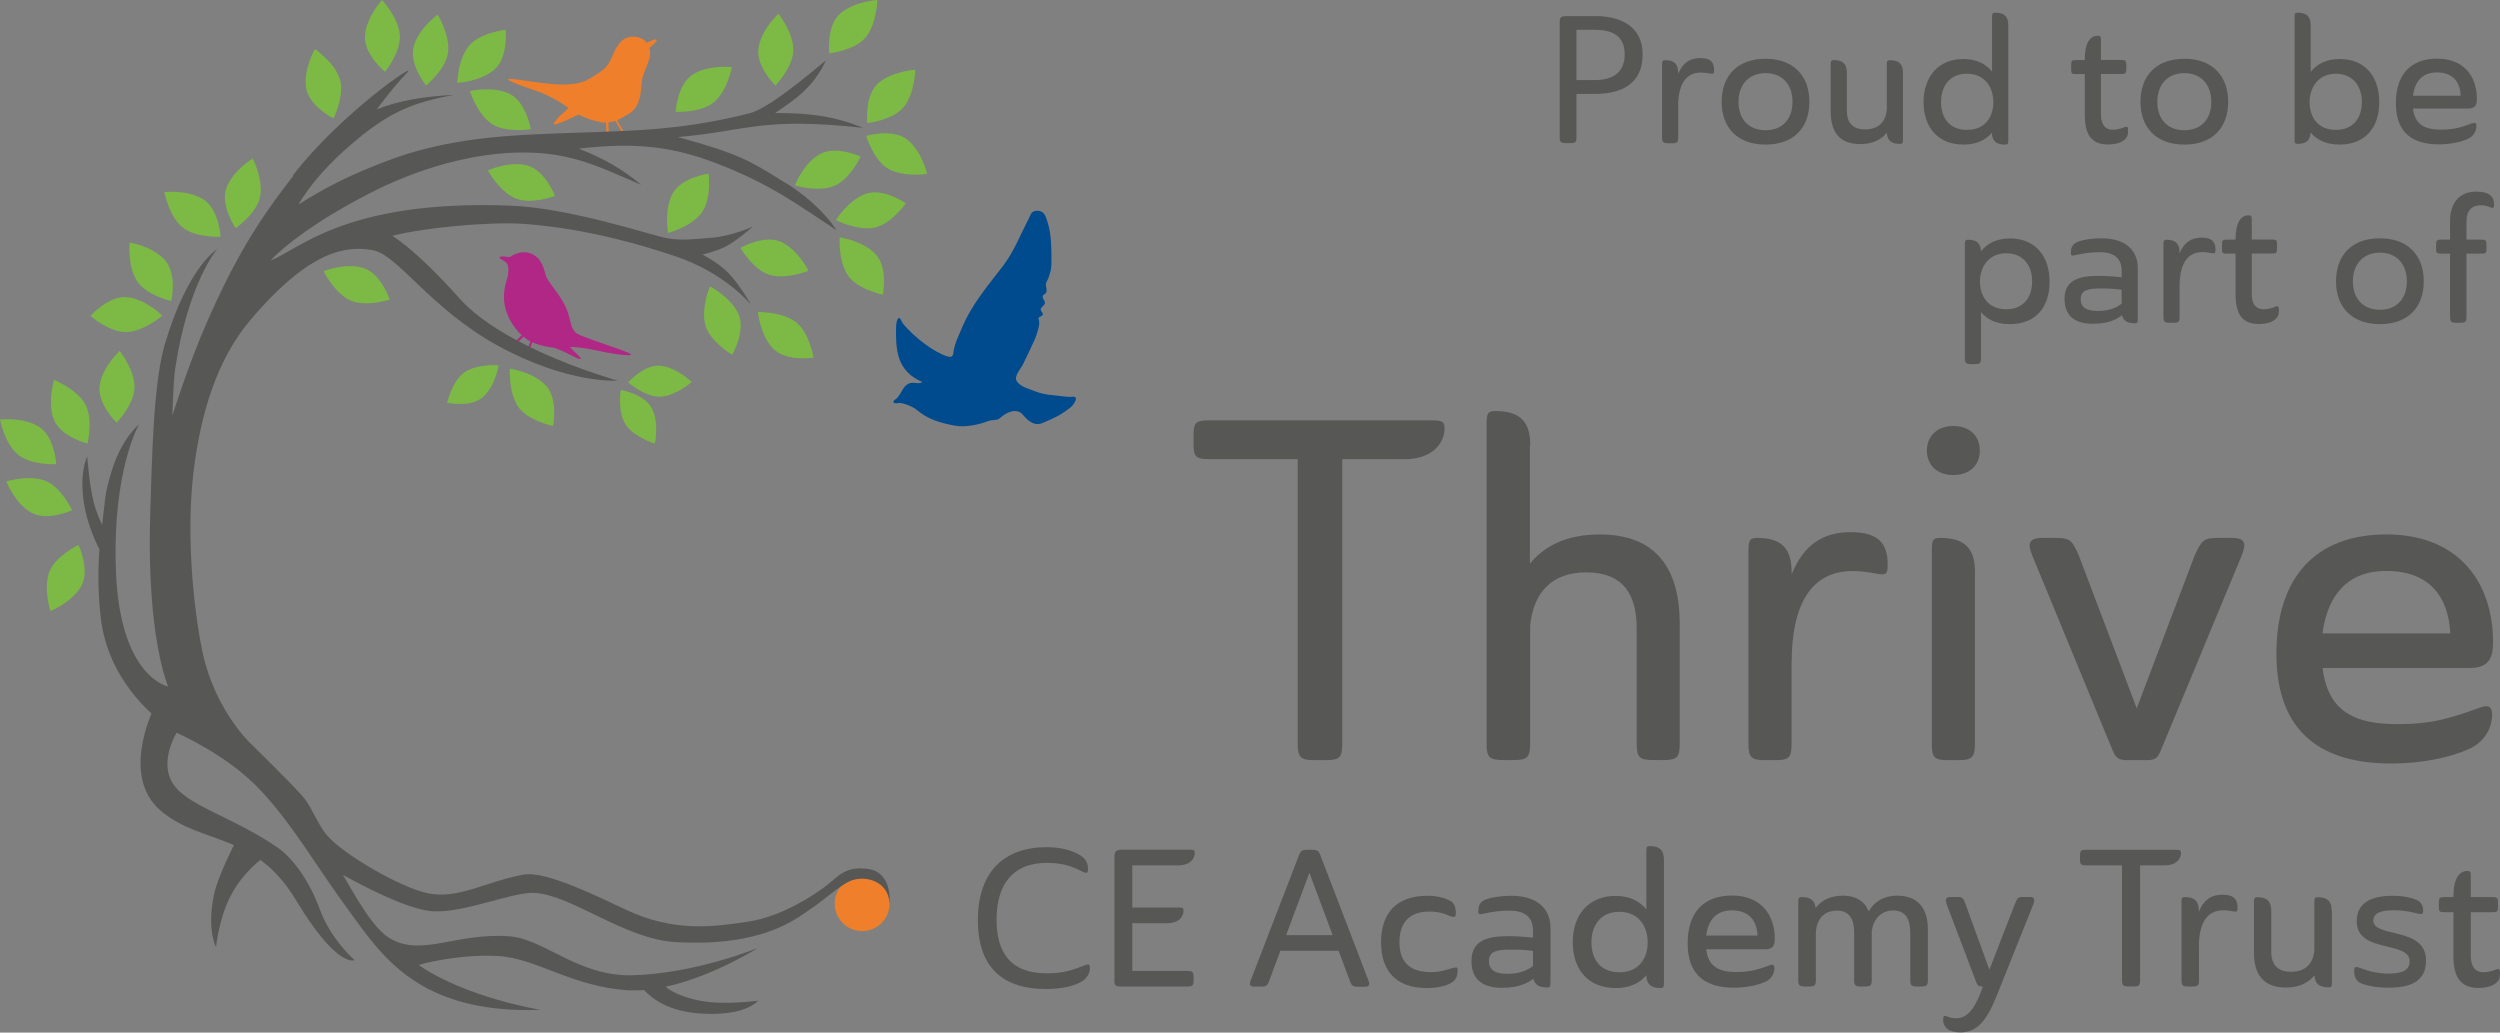 <?xml version="1.0" encoding="UTF-8"?><svg id="Layer_2" xmlns="http://www.w3.org/2000/svg" viewBox="0 0 208.87 86.27"><rect x="0" y="0" width="208.87" height="86.27" fill="#808080" stroke="none"/><defs><style>.cls-1{fill:#575756;}.cls-1,.cls-2,.cls-3,.cls-4,.cls-5,.cls-6{stroke-width:0px;}.cls-2{fill:#b02785;}.cls-3{fill:#7cb945;}.cls-4{fill:#fff;}.cls-5{fill:#ef7f2a;}.cls-6{fill:#004a8e;}</style></defs><g id="Layer_1-2"><path class="cls-1" d="m117.31,38.36h-5.17v23.75c0,1.16-.2,1.4-1.36,1.4h-.96c-1.16,0-1.4-.24-1.4-1.4v-23.75h-7.42c-1.08,0-1.28-.2-1.28-1.24v-.8c0-1,.2-1.2,1.28-1.2h18.57c.84,0,1.12.04,1.12.68,0,1.24-1.04,2.57-3.37,2.57Z"/><path class="cls-1" d="m127.82,37.23v9.87c1.12-1.4,2.97-2.45,5.82-2.45,4.73,0,6.7,2.85,6.7,7.5v9.95c0,1.2-.24,1.4-1.4,1.4h-.8c-1.16,0-1.4-.2-1.4-1.4v-9.63c0-2.69-1.04-4.65-4.21-4.65-2.93,0-4.41,1.72-4.69,4.45v9.83c0,1.2-.24,1.4-1.4,1.4h-.8c-1.2,0-1.44-.2-1.44-1.4v-26.52c0-.96.04-1.24.72-1.24,2.09,0,2.93.88,2.93,2.89Z"/><path class="cls-1" d="m149.68,55.37v6.74c0,1.2-.2,1.4-1.4,1.4h-.76c-1.2,0-1.44-.2-1.44-1.4v-15.93c0-.96.04-1.24.72-1.24,2.05,0,2.89.88,2.89,2.89v.16c1.04-2.61,2.77-3.53,4.93-3.53,2.41,0,3.09,1.04,3.09,2.69,0,.76-.08.92-.8.8-.92-.16-1.4-.24-2.13-.24-3.53,0-5.09,2.89-5.09,7.66Z"/><path class="cls-1" d="m163.2,35.59c1.32,0,2.21.8,2.21,2.05s-.88,2.05-2.21,2.05-2.21-.8-2.21-2.05.92-2.05,2.21-2.05Zm1.8,12.24v14.28c0,1.2-.24,1.4-1.44,1.4h-.76c-1.2,0-1.4-.2-1.4-1.4v-15.93c0-.96,0-1.24.68-1.24,2.09,0,2.93.88,2.93,2.89Z"/><path class="cls-1" d="m183.37,46.38c.6-1.28.76-1.44,2.01-1.44h1.08c1.2,0,1.24.52.76,1.64l-6.66,16.05c-.28.68-.44.88-1.24.88h-1.6c-.76,0-.96-.2-1.24-.88l-6.62-16.05c-.48-1.12-.44-1.64.8-1.64h1.04c1.24,0,1.4.16,1.97,1.44l4.85,12.8,4.85-12.8Z"/><path class="cls-1" d="m194.05,55.81c.44,3.81,2.93,4.69,6.26,4.69,3.09,0,4.69-.6,6.94-1.4.68-.24.96-.04.96.6,0,1.12-.64,2.33-1.97,2.89-1.48.68-3.85,1.2-6.46,1.2-5.54,0-9.59-2.33-9.59-9.19,0-6.38,3.29-9.95,9.19-9.95s8.91,3.85,8.91,9.03c0,1.12-.24,2.13-1.93,2.13h-12.32Zm0-2.89h10.67c-.16-3.05-1.72-5.22-5.38-5.22-3.21,0-4.89,2.05-5.3,5.22Z"/><path class="cls-1" d="m87.43,70.78c1.11,0,2.05.24,2.65.58.69.36.82.79.82,1.28,0,.27-.06.36-.4.21-.66-.31-1.42-.76-3.03-.76-2.92,0-4.21,1.89-4.21,4.73s1.23,4.5,4.18,4.5c1.53,0,2.26-.31,3.23-.69.32-.13.39-.02.39.27,0,.18-.06.69-.63,1.07-.6.39-1.66.66-3.05.66-3.47,0-5.68-1.68-5.68-5.75s2.21-6.1,5.75-6.1Z"/><path class="cls-1" d="m93.11,81.86v-10.19c0-.58.1-.68.68-.68h5.58c.34,0,.45.02.45.26,0,.53-.42,1.05-1.41,1.05h-3.81v3.52h3.84c.34,0,.44.02.44.26,0,.53-.4,1.05-1.39,1.05h-2.89v3.99h4.6c.42,0,.52.08.52.48v.32c0,.42-.1.5-.52.5h-5.52c-.48,0-.58-.08-.58-.56Z"/><path class="cls-1" d="m111.83,79.44h-4.86l-.94,2.52c-.15.4-.26.47-.68.47h-.55c-.35,0-.45-.16-.32-.48l4.05-10.51c.15-.36.26-.44.68-.44h.44c.44,0,.53.11.66.44l4.04,10.53c.11.31.02.47-.29.47h-.61c-.42,0-.52-.08-.66-.47l-.95-2.52Zm-4.38-1.31h3.89l-1.94-5.21-1.95,5.21Z"/><path class="cls-1" d="m115.38,78.76c0-2.37,1.19-3.92,3.89-3.92.82,0,1.42.18,1.86.4.27.16.5.37.5,1.05,0,.32-.08.39-.5.24-.36-.16-.87-.37-1.71-.37-1.84,0-2.5,1.11-2.5,2.57,0,1.37.61,2.49,2.62,2.49.81,0,1.36-.21,1.74-.32.45-.11.5-.11.5.15,0,.37-.05.82-.61,1.11-.48.26-1.24.39-1.95.39-2.71,0-3.83-1.57-3.83-3.78Z"/><path class="cls-1" d="m125.92,78.21c.69,0,1.45.05,2.16.13v-.58c0-1.05-.58-1.68-1.99-1.68-.77,0-1.42.1-2.05.24-.48.11-.53.08-.53-.19,0-.61.26-.86.68-1,.52-.18,1.31-.29,2.07-.29,2.05,0,3.28.98,3.28,2.7v4.46c0,.39,0,.5-.28.5-.68,0-1.03-.23-1.15-.73-.44.34-1.2.76-2.6.76-1.73,0-2.57-.77-2.57-2.24s.94-2.07,2.97-2.07Zm2.16,1.24c-.61-.1-1.31-.11-1.84-.11-1.16,0-1.84.13-1.84.95,0,.77.55,1.07,1.52,1.07,1.13,0,1.71-.32,2.16-.66v-1.24Z"/><path class="cls-1" d="m139.02,71.85v10.2c0,.37,0,.5-.29.5-.79,0-1.16-.32-1.18-1.07-.55.65-1.37,1.07-2.57,1.07-2.26,0-3.58-1.53-3.58-3.83s1.34-3.87,3.57-3.87c1.2,0,2.03.45,2.58,1.13v-4.79c0-.39.02-.5.29-.5.84,0,1.18.36,1.18,1.16Zm-3.73,4.33c-1.57,0-2.33,1.15-2.33,2.55s.74,2.5,2.34,2.5c1.68,0,2.36-1.23,2.36-2.5s-.71-2.55-2.37-2.55Z"/><path class="cls-1" d="m142.55,79.32c.18,1.53,1.18,1.89,2.52,1.89,1.24,0,1.89-.24,2.79-.57.27-.1.39-.02.39.24,0,.45-.26.94-.79,1.16-.6.27-1.55.48-2.6.48-2.23,0-3.86-.94-3.86-3.7,0-2.57,1.32-4,3.7-4s3.58,1.55,3.58,3.63c0,.45-.1.86-.77.86h-4.96Zm0-1.16h4.29c-.06-1.23-.69-2.1-2.16-2.1-1.29,0-1.97.82-2.13,2.1Z"/><path class="cls-1" d="m151.7,75.85c.45-.6,1.2-1.02,2.28-1.02s1.81.47,2.15,1.31c.42-.74,1.19-1.31,2.37-1.31,1.76,0,2.57,1.07,2.57,2.83v4.2c0,.48-.1.56-.56.56h-.34c-.47,0-.57-.08-.57-.56v-3.89c0-1.21-.39-1.9-1.44-1.9s-1.66.79-1.78,1.74v4.05c0,.48-.1.56-.58.56h-.31c-.48,0-.58-.08-.58-.56v-3.99c0-1-.36-1.79-1.42-1.79-1.16,0-1.68.76-1.78,1.74v4.04c0,.48-.1.56-.57.56h-.32c-.48,0-.58-.08-.58-.56v-6.41c0-.39.02-.5.29-.5.74,0,1.08.27,1.16.9Z"/><path class="cls-1" d="m165.66,82.42h-.05c-.31,0-.39-.08-.5-.36l-2.45-6.46c-.18-.5-.08-.66.32-.66h.47c.5,0,.56.05.76.58l2,5.5,2.1-5.42c.23-.61.32-.66.73-.66h.55c.29,0,.5.11.27.66l-2.99,7.47c-.89,2.24-1.68,3.18-3.08,3.18-1,0-1.45-.42-1.45-1.1,0-.26.11-.32.31-.24.18.08.39.16.74.16.55,0,1.34-.13,2.12-2.23l.16-.44Z"/><path class="cls-1" d="m180.88,72.3h-2.08v9.56c0,.47-.08.56-.55.56h-.39c-.47,0-.57-.1-.57-.56v-9.56h-2.99c-.44,0-.52-.08-.52-.5v-.32c0-.4.08-.48.52-.48h7.47c.34,0,.45.02.45.27,0,.5-.42,1.03-1.36,1.03Z"/><path class="cls-1" d="m183.72,79.15v2.71c0,.48-.08.56-.57.56h-.31c-.48,0-.58-.08-.58-.56v-6.41c0-.39.02-.5.29-.5.82,0,1.16.36,1.16,1.16v.06c.42-1.05,1.11-1.42,1.99-1.42.97,0,1.24.42,1.24,1.08,0,.31-.03.37-.32.32-.37-.06-.57-.1-.86-.1-1.42,0-2.05,1.16-2.05,3.08Z"/><path class="cls-1" d="m194.83,76.11v5.88c0,.39,0,.5-.28.5-.79,0-1.15-.31-1.18-1-.47.58-1.24,1.02-2.36,1.02-1.92,0-2.7-1.1-2.7-2.95v-4.1c0-.39.02-.5.29-.5.82,0,1.16.36,1.16,1.16v3.41c0,.94.44,1.66,1.63,1.66,1.29,0,1.89-.74,1.97-1.81v-3.92c0-.39,0-.5.29-.5.82,0,1.16.36,1.16,1.16Z"/><path class="cls-1" d="m198.28,76.89c0,1.52,4.41.47,4.41,3.37,0,1.91-1.6,2.26-3.15,2.26-1.03,0-1.65-.15-2.16-.32-.53-.18-.69-.56-.69-1.08,0-.37.06-.4.55-.23.52.21,1.37.45,2.29.45,1.02,0,1.79-.19,1.79-1.03,0-1.74-4.42-.63-4.42-3.34,0-1.78,1.61-2.13,3.04-2.13.65,0,1.18.08,1.74.26.47.15.77.42.77.97,0,.32-.06.34-.53.24-.55-.13-1.07-.26-1.95-.26-1.03,0-1.68.24-1.68.84Z"/><path class="cls-1" d="m206.43,73.29v1.66h1.82c.39,0,.45.06.45.47v.34c0,.4-.06.45-.45.45h-1.82v3.65c0,1.15.61,1.37,1.03,1.37s.76-.1,1.1-.24c.23-.08.31-.03.31.32,0,.23-.03.4-.11.57-.26.4-.79.66-1.71.66-1.48,0-2.07-.94-2.07-2.63v-3.7h-.77c-.39,0-.45-.05-.45-.45v-.34c0-.4.06-.47.45-.47h.77v-.08c0-1.49.5-2.1,1.16-2.1.29,0,.29.11.29.52Z"/><path class="cls-4" d="m76.49,32.59s-.14.16-.27.17c-.12,0-.2-.07-.2-.07,0,0,.08-.16.21-.2.13-.04.26.1.26.1Z"/><path class="cls-4" d="m76.41,32.68s-.14.16-.27.17c-.12,0-.2-.07-.2-.07,0,0,.08-.16.21-.2.13-.04.26.1.26.1Z"/><polygon class="cls-2" points="44.37 28.4 43.97 29.42 44.13 29.48 44.52 28.48 44.37 28.4"/><polygon class="cls-2" points="42.99 28.85 43.76 28.11 43.63 27.97 42.85 28.72 42.99 28.85"/><path class="cls-2" d="m42.57,21.49s-.79-.16-.83.02.58.24.69.66c.07.26.08.69-.08,1.17s-.41,1.49-.09,2.55c.31,1.06,1.15,2.19,2.07,2.64s1.99.53,1.99.53c0,0,.57.21,1.08.46.44.22,1,.54,1.12.46s-1.02-.97-.86-.99,1.21.07,2.13.28c.86.2,2.87.55,2.92.35s-4.11-1.42-4.56-1.79c-.62-.52-.38-1.24-1.01-2.43-.58-1.09-1.39-1.84-1.55-2.42s-.34-1.45-1.25-1.8c-.91-.35-1.75.3-1.75.3Z"/><path class="cls-6" d="m86.38,28.52c-.29.63-.63,1.35-.89,1.87-.24.5-.83,1.06-.52,1.49.32.45,1.05.63,1.64.86.27.1.78.22,1.09.25.55.06.81.09,1.35.15.47.06.78-.08.83.11.06.19-.23.63-.45.8-.86.66-1.39.9-2.33,1.29-.6.25-1.08-.02-1.67-.72-.46-.54-1.33-.22-1.91.33-.2.19-.64.1-.99.24-.8.31-1.92.52-2.71.38-1.24-.23-2.29-.52-3.22-1.32-.39-.33-1.29-.63-1.5-.58-.36.09-.69-.04-.26-.33.53-.36.57-1.42,1.53-1.36.57.1.68-.07.68-.07-2.18-.93-2.23-2.76-2.18-4.71,0-.15.08-.6.23-.63s.17.28.43.58c.92,1.06,2.47,2.26,3.59,2.62.48.16.51-.16.53-.27.08-.77.43-1.41.72-2.11.82-1.97,2.19-3.55,3.45-5.2.92-1.22,1.44-2.61,2.13-3.92.12-.22.17-.6.57-.65.4-.06.7.11.85.5.23.58.37,1.22.42,1.85.07.85.07,2.09.03,2.42-.03.25-.13.53-.19.74-.07.25-.28.46-.25.71.01.12.05.24.06.35s-.01.25-.1.33c-.06.06-.16.1-.21.17-.06.1,0,.22.05.32s.13.2.12.31c-.03.23-.4.35-.35.58.03.14.21.24.17.38-.04.16-.32.15-.35.31,0,.05,0,.1.02.14.11.33-.06.79-.15,1.1s-.25.67-.25.67Z"/><path class="cls-5" d="m45.36,7.82c.59.21,1.53.76,2.14,1.2,0,0-1.36,1.18-1.22,1.35s2.04-.8,2.04-.8c.63.32,1.47.59,1.98.66.1.01.2.02.33.02l.04,1.08-.32.54s0,.11.04.13c.01,0,.03.01.04.01.04,0,.07-.02.09-.05l.16-.29.04.37s.04.08.09.09c0,0,.01,0,.02,0,.05,0,.09-.05.09-.11l-.05-.47.39.25s.1.02.13-.03.02-.1-.03-.13l-.49-.34-.04-1.07c.16-.02.36-.06.6-.13l.53.96-.14.67c0,.05.03.1.08.11,0,0,0,0,0,0,.05,0,.09-.03.1-.08l.07-.42.18.35s.05.05.08.05c.02,0,.04,0,.05-.01.05-.02.07-.08.04-.13l-.22-.41.46.09c.05,0,.1-.02.11-.08,0-.05-.02-.1-.08-.11l-.61-.12-.52-.94c.3-.12.63-.3,1.01-.54.97-.61.98-1.87,1.04-2.6.06-.72.59-1.56.69-2.24.03-.21.01-.43-.05-.64,0,0,.74-.6.61-.7s-.83.27-.83.27c-.2-.27-.52-.47-.96-.51-.94-.09-1.45.51-1.9,1.59-.45,1.08-.78,1.2-1.91,1.91-1.13.71-2.97.48-4.08.35-1.1-.13-2.65-.43-2.72-.28s2.2.9,2.89,1.15Z"/><circle class="cls-5" cx="72.03" cy="75.5" r="2.29"/><path class="cls-3" d="m61.17,29.64s1.17-1.99.52-3.42c-.65-1.43-2.38-2.29-2.38-2.29,0,0-.75,1.79-.39,3.2.37,1.41,2.25,2.51,2.25,2.51Z"/><path class="cls-3" d="m46.21,35.59s.46-2.27-.62-3.4c-1.08-1.13-2.99-1.39-2.99-1.39,0,0-.13,1.94.67,3.15.8,1.21,2.94,1.64,2.94,1.64Z"/><path class="cls-3" d="m73.76,24.62s.46-2.27-.62-3.4c-1.08-1.13-2.99-1.39-2.99-1.39,0,0-.13,1.94.67,3.15.8,1.21,2.94,1.64,2.94,1.64Z"/><path class="cls-3" d="m75.68,16.98s-1.9-1.32-3.37-.78c-1.47.54-2.47,2.19-2.47,2.19,0,0,1.73.89,3.16.64,1.43-.25,2.68-2.04,2.68-2.04Z"/><path class="cls-3" d="m44.35,10.78s-.39-2.28-1.8-2.95-3.29-.22-3.29-.22c0,0,.58,1.86,1.76,2.7,1.18.84,3.34.48,3.34.48Z"/><path class="cls-3" d="m18.43,19.79s-.12-2.31-1.45-3.14-3.25-.6-3.25-.6c0,0,.36,1.91,1.44,2.88s3.26.85,3.26.85Z"/><path class="cls-3" d="m14.31,25.15s.52-2.25-.53-3.42c-1.05-1.17-2.95-1.47-2.95-1.47,0,0-.18,1.93.58,3.17s2.9,1.72,2.9,1.72Z"/><path class="cls-3" d="m71.9,13.08s-2.1-.97-3.45-.18c-1.35.79-2.04,2.59-2.04,2.59,0,0,1.86.57,3.22.07,1.36-.5,2.28-2.48,2.28-2.48Z"/><path class="cls-3" d="m59.22,14.51s-2.29.29-3.03,1.67c-.73,1.39-.37,3.28-.37,3.28,0,0,1.88-.49,2.77-1.64.89-1.15.62-3.31.62-3.31Z"/><path class="cls-3" d="m46.37,16.37s-.82-2.16-2.34-2.55-3.27.42-3.27.42c0,0,.92,1.71,2.25,2.31,1.32.6,3.37-.18,3.37-.18Z"/><path class="cls-3" d="m32.56,25.02s-.73-2.19-2.23-2.64c-1.5-.45-3.29.28-3.29.28,0,0,.85,1.75,2.15,2.4s3.37-.03,3.37-.03Z"/><path class="cls-3" d="m4.7,38.79s-.12-2.31-1.45-3.14c-1.33-.83-3.25-.6-3.25-.6,0,0,.36,1.91,1.44,2.88s3.26.85,3.26.85Z"/><path class="cls-3" d="m56.45,9.35s.12-2.31,1.45-3.14,3.25-.6,3.25-.6c0,0-.36,1.91-1.44,2.88-1.08.97-3.26.85-3.26.85Z"/><path class="cls-3" d="m7.56,26.39s1.53-1.73,3.08-1.56c1.56.17,2.92,1.54,2.92,1.54,0,0-1.47,1.28-2.92,1.37s-3.09-1.35-3.09-1.35Z"/><path class="cls-3" d="m35.6,7.15s-1.46-1.79-1.03-3.3c.43-1.51,2-2.63,2-2.63,0,0,1.02,1.66.87,3.1-.15,1.45-1.84,2.82-1.84,2.82Z"/><path class="cls-3" d="m32.17,6s-1.79-1.46-1.68-3.02c.11-1.56,1.43-2.98,1.43-2.98,0,0,1.33,1.42,1.48,2.86s-1.23,3.14-1.23,3.14Z"/><path class="cls-3" d="m27.87,9.9s-2.07-1.03-2.3-2.58.74-3.22.74-3.22c0,0,1.61,1.09,2.07,2.46.46,1.38-.51,3.33-.51,3.33Z"/><path class="cls-3" d="m64.79,7.15s-1.66-1.6-1.42-3.15,1.67-2.85,1.67-2.85c0,0,1.21,1.52,1.24,2.97.03,1.45-1.49,3.02-1.49,3.02Z"/><path class="cls-3" d="m69.28,4.47s-.26-2.3.91-3.33C71.37.1,73.3,0,73.3,0c0,0-.04,1.94-.94,3.08s-3.07,1.38-3.07,1.38Z"/><path class="cls-3" d="m72.46,10.29s-.26-2.3.91-3.33,3.1-1.13,3.1-1.13c0,0-.04,1.94-.94,3.08-.9,1.14-3.07,1.38-3.07,1.38Z"/><path class="cls-3" d="m37.36,33.65s2,.44,3.02-.5c1.02-.94,1.28-2.63,1.28-2.63,0,0-1.71-.15-2.8.55s-1.5,2.58-1.5,2.58Z"/><path class="cls-3" d="m52.48,31.95s1.35-1.54,2.72-1.39,2.59,1.36,2.59,1.36c0,0-1.29,1.13-2.57,1.22s-2.74-1.19-2.74-1.19Z"/><path class="cls-3" d="m42.24,2.48s.25,2.3-.93,3.33c-1.18,1.03-3.11,1.11-3.11,1.11,0,0,.05-1.94.96-3.07s3.08-1.36,3.08-1.36Z"/><path class="cls-3" d="m51.85,32.58s2.02.32,2.63,1.57.23,2.91.23,2.91c0,0-1.65-.49-2.4-1.53s-.45-2.95-.45-2.95Z"/><path class="cls-3" d="m67.96,29.88s-2.28.37-3.37-.76c-1.09-1.12-1.27-3.05-1.27-3.05,0,0,1.94-.05,3.12.8,1.18.85,1.53,3.01,1.53,3.01Z"/><path class="cls-3" d="m19.69,19.07s-1.31-1.9-.77-3.37,2.2-2.46,2.2-2.46c0,0,.88,1.73.62,3.16-.26,1.43-2.06,2.67-2.06,2.67Z"/><path class="cls-3" d="m61.86,20.71s2-1.15,3.42-.49c1.42.67,2.27,2.4,2.27,2.4,0,0-1.8.74-3.2.36s-2.49-2.27-2.49-2.27Z"/><path class="cls-3" d="m72.37,11.35s2.22-.65,3.44.32,1.65,2.86,1.65,2.86c0,0-1.92.3-3.2-.4-1.28-.69-1.89-2.79-1.89-2.79Z"/><path class="cls-3" d="m9.75,35.32s-1.66-1.6-1.42-3.15c.24-1.55,1.67-2.85,1.67-2.85,0,0,1.21,1.52,1.24,2.97.03,1.45-1.49,3.02-1.49,3.02Z"/><path class="cls-3" d="m6.02,42.63s-2.1.97-3.45.18-2.04-2.59-2.04-2.59c0,0,1.86-.57,3.22-.07,1.36.5,2.28,2.49,2.28,2.49Z"/><path class="cls-3" d="m7.31,37.06s-2.24-.55-2.81-2.01c-.57-1.46.02-3.3.02-3.3,0,0,1.81.71,2.56,1.95s.23,3.36.23,3.36Z"/><path class="cls-3" d="m6.56,45.53s.99,2.09.22,3.45-2.57,2.07-2.57,2.07c0,0-.59-1.85-.11-3.22.49-1.37,2.46-2.3,2.46-2.3Z"/><path class="cls-1" d="m21.94,71.71s-.71-.46-1.19-.74c-.48-.28-1.17-.44-1.17-.44,0,0-1.37,2.67-1.69,4.17-.64,2.99.16,4.43.16,4.43,0,0,.24-2.54,1.33-4.49s2.56-2.93,2.56-2.93Z"/><path class="cls-1" d="m12.79,59.33s-2.76,5.57.68,8.44c3.44,2.87,7.83,1.72,11.27,7.45,3.44,5.73,4.89,5,4.89,5,0,0-1.99-1.71-2.92-4.27s-2.4-4.36-3.45-5.09c-3.9-2.71-7.86-3.56-8.93-5.59-1.09-2.06.76-4.6.76-4.6l-2.29-1.34Z"/><path class="cls-1" d="m24.49,14.71c-2.04,2.65-4.32,5.63-7.19,12.18-1.56,3.56-2.9,7.83-2.9,7.83,0,0,.09-2.98.23-3.87,1.08-7.23,3.51-10.03,3.51-10.03,0,0-2.43,1.44-4.35,7.87-.96,3.2-1.08,9.17-1.24,14.23-.32,10.35,1.5,14.44,1.5,14.44,0,0-4.01-.76-4.36-9.57-.34-8.47,1.93-12.34,1.93-12.34,0,0-1.44,1.14-2.28,3.87-.65,2.11-.53,2.44-.81,4.53-.17-.35-.37-.83-.57-1.43-.48-1.43-.67-4.28-.67-4.28,0,0-.67,1.24-.29,3.82.25,1.66.89,3.12,1.31,3.95-.13,1.78-.13,3.73.12,5.79.59,4.84,4.01,8.12,6.4,9.55.14.09,4.17,1.82,6.94,4.78,2.77,2.96,4.68,6.4,7.36,10.03,2.68,3.63,5.73,8.69,16.05,8.31,0,0-6.14-.97-10.18-3.73-.07-.05,3.22-.94,6.57-.77,3.25.17,6.19,2.58,10.97,2.87.42.02.84,0,1.27-.02.71.77,2.12,1.79,4.72,1.96,3.82.25,4.81-1.08,4.81-1.08,0,0-2.86.41-4.88,0-1.64-.33-2.47-.83-2.85-1.16,3.95-.85,7.73-3.25,7.73-3.25,0,0-5.23,2.16-10.51,2.29-4.51.11-7.36-3.02-10.22-3.25-4.42-.35-7.32,1.72-9.98.2-1.41-.8-2.78-3.28-3.98-5.34,1.56.87,5.37,2.89,7.46,3.04,2.68.19,6.77-1.67,8.6-1.53,3.15.23,7.49,3.87,11.75,4.11,7.35.42,10.13-2.01,11.27-2.77,1.15-.76,2.55-2.08,3.44-2.39,1.2-.42,3.06.1,3.15,1.91,0,0,.29-2.58-1.82-2.87-1.9-.25-2.52.68-3.44,1.39-.91.7-3.64,2.57-6.49,3.01-2.91.45-6.25.91-10.22-.96-2.21-1.03-6.72-3.3-8.6-2.96-3.09.55-5.49,2.12-8.07,1.55-2.22-.49-6.92-3.17-8.37-4.84-.69-.8-1.28-2.34-1.91-3.11-.77-.95-4.42-4.51-4.42-4.51,0,0-2.99-2.76-4.05-7.63-.57-2.63-1.47-9.2-.76-15.1.6-4.99,2-9.41,4.69-12.62,5.16-6.13,8.27-6.28,10.32-5.9,2.05.38,4.8,4.9,10.45,7.99,5.9,3.22,9.98,2.9,9.98,2.9,0,0-9.39-2.59-13.22-6.87-3.83-4.28-5.59-5.18-5.61-5.23,2.66-.68,8.19-1.21,11.08-.99,5.35.42,9.78,1.77,12.54,2.69,4.22,1.41,6.35,4.06,6.35,4.06,0,0-.99-1.74-1.9-2.66s-2.16-1.53-2.16-1.53c0,0,1.13-.26,1.93-.67.96-.49,2.28-1.67,2.28-1.67,0,0-1.79.81-3.44.93-1.66.13-2.47.25-3.69.05s-8.03-2.53-13.13-2.73c-13.96-.54-17.9,3.88-20.03,4.57,1.14-1.21,3.81-3.3,8.19-5.56,4.22-2.18,8.84-3.47,13.05-3.45,3.97.02,6.34,1.25,9.72,2.7-1.53-1.28-3.14-2.22-5.22-3.02,4.92-.58,8.02-.12,11.57,1.25,4.41,1.69,6.78,3.46,9.96,5.56-1.01-1.59-2.91-3.21-4.55-4.13-2.64-1.65-3.59-2.25-8.69-3.65,5.83-.5,6.92-1.7,15.47-.77-2.48-1.01-4.58-1.24-7.35-1.24,1.61-1.09,3.2-2.12,4.25-4.4-1.41,1.15-4.76,4.02-6.41,4.43-6.26,1.57-10.29,1.44-17.18,1.72-4.5.18-8.73.63-12.89,2.18-3.32,1.23-5.54,2.41-7.59,3.72,1.04-1.82,2.69-3.54,4.27-4.91,3.24-2.83,5.29-3.62,8.72-4.25-2.46.11-4.74.5-6.45,1.21,0,0,1.31-1.81,2.5-3.03s-5.5,3.34-9.5,8.53Z"/><path class="cls-1" d="m133.24,1.34c2.32,0,4,.97,4,3.21,0,2.39-1.68,3.3-4,3.3h-1.53v3.58c0,.44-.07.53-.51.53h-.38c-.42,0-.51-.09-.51-.53V1.96c0-.54.08-.61.6-.61h2.33Zm-1.53,1.15v4.2h1.53c1.54,0,2.5-.66,2.5-2.15s-.96-2.05-2.5-2.05h-1.53Z"/><path class="cls-1" d="m140.21,8.92v2.52c0,.45-.07.53-.52.53h-.29c-.45,0-.54-.08-.54-.53v-5.95c0-.36.02-.46.27-.46.77,0,1.08.33,1.08,1.08v.06c.39-.97,1.04-1.32,1.85-1.32.9,0,1.15.39,1.15,1,0,.29-.03.35-.3.3-.35-.06-.53-.09-.8-.09-1.32,0-1.91,1.08-1.91,2.87Z"/><path class="cls-1" d="m147.51,4.91c2.33,0,3.66,1.42,3.66,3.6s-1.33,3.57-3.66,3.57-3.67-1.4-3.67-3.57,1.31-3.6,3.67-3.6Zm0,5.97c1.44,0,2.25-.97,2.25-2.37s-.81-2.4-2.25-2.4-2.26,1-2.26,2.4.81,2.37,2.26,2.37Z"/><path class="cls-1" d="m158.99,6.1v5.46c0,.36,0,.46-.25.46-.73,0-1.06-.28-1.1-.93-.43.54-1.15.95-2.19.95-1.79,0-2.5-1.02-2.5-2.75v-3.81c0-.36.01-.46.27-.46.76,0,1.08.33,1.08,1.08v3.17c0,.87.4,1.54,1.51,1.54,1.2,0,1.75-.69,1.83-1.68v-3.64c0-.36,0-.46.27-.46.76,0,1.08.33,1.08,1.08Z"/><path class="cls-1" d="m167.79,2.14v9.48c0,.34,0,.46-.27.46-.74,0-1.08-.3-1.1-.99-.51.6-1.27.99-2.38.99-2.1,0-3.33-1.42-3.33-3.55s1.25-3.6,3.32-3.6c1.11,0,1.89.42,2.4,1.05V1.52c0-.36.02-.46.27-.46.78,0,1.09.33,1.09,1.08Zm-3.46,4.02c-1.46,0-2.16,1.06-2.16,2.37s.69,2.32,2.18,2.32c1.56,0,2.19-1.14,2.19-2.32s-.66-2.37-2.21-2.37Z"/><path class="cls-1" d="m175.53,3.47v1.54h1.7c.36,0,.42.06.42.43v.32c0,.38-.06.42-.42.42h-1.7v3.39c0,1.06.57,1.27.96,1.27s.7-.09,1.02-.22c.21-.08.29-.03.29.3,0,.21-.03.38-.11.53-.24.38-.73.62-1.59.62-1.38,0-1.92-.87-1.92-2.45v-3.43h-.72c-.36,0-.42-.04-.42-.42v-.32c0-.38.06-.43.42-.43h.72v-.08c0-1.38.46-1.95,1.08-1.95.27,0,.27.11.27.48Z"/><path class="cls-1" d="m182.5,4.91c2.33,0,3.66,1.42,3.66,3.6s-1.33,3.57-3.66,3.57-3.67-1.4-3.67-3.57,1.31-3.6,3.67-3.6Zm0,5.97c1.44,0,2.25-.97,2.25-2.37s-.81-2.4-2.25-2.4-2.26,1-2.26,2.4.81,2.37,2.26,2.37Z"/><path class="cls-1" d="m193.05,11.06c-.04.68-.38.96-1.09.96-.25,0-.25-.1-.25-.46V1.52c0-.36,0-.46.25-.46.78,0,1.09.33,1.09,1.08v3.87c.5-.64,1.29-1.08,2.43-1.08,2.12,0,3.3,1.47,3.3,3.6s-1.17,3.55-3.32,3.55c-1.14,0-1.92-.41-2.42-1.02Zm2.1-.21c1.49,0,2.18-1.03,2.18-2.32s-.71-2.37-2.18-2.37-2.19,1.17-2.19,2.37.64,2.32,2.19,2.32Z"/><path class="cls-1" d="m201.6,9.08c.17,1.42,1.1,1.75,2.34,1.75,1.16,0,1.76-.22,2.6-.53.25-.09.36-.01.36.23,0,.42-.24.87-.73,1.08-.55.25-1.44.45-2.42.45-2.07,0-3.58-.87-3.58-3.44,0-2.38,1.23-3.72,3.44-3.72s3.33,1.44,3.33,3.38c0,.42-.09.79-.72.79h-4.61Zm0-1.08h3.99c-.06-1.14-.64-1.95-2.01-1.95-1.2,0-1.83.77-1.98,1.95Z"/><path class="cls-1" d="m165.51,26.06v3.83c0,.45-.08.53-.52.53h-.29c-.45,0-.54-.08-.54-.53v-9.4c0-.36.02-.46.27-.46.72,0,1.05.3,1.08.97.5-.64,1.27-1.08,2.43-1.08,2.11,0,3.3,1.49,3.3,3.62s-1.17,3.54-3.31,3.54c-1.14,0-1.92-.39-2.42-1.01Zm2.1-.22c1.48,0,2.17-1.04,2.17-2.33s-.71-2.35-2.17-2.35-2.19,1.16-2.19,2.35.65,2.33,2.19,2.33Z"/><path class="cls-1" d="m175.25,23.05c.64,0,1.35.04,2.01.12v-.54c0-.97-.54-1.56-1.84-1.56-.72,0-1.32.09-1.91.22-.45.11-.49.08-.49-.18,0-.57.24-.79.63-.93.48-.17,1.21-.27,1.92-.27,1.91,0,3.04.92,3.04,2.5v4.14c0,.36,0,.46-.25.46-.63,0-.96-.21-1.07-.67-.41.32-1.11.71-2.42.71-1.6,0-2.38-.72-2.38-2.08s.87-1.92,2.76-1.92Zm2.01,1.16c-.57-.09-1.21-.11-1.71-.11-1.08,0-1.71.12-1.71.89,0,.72.51.99,1.41.99,1.05,0,1.59-.3,2.01-.61v-1.16Z"/><path class="cls-1" d="m182.1,23.92v2.52c0,.45-.08.53-.52.53h-.29c-.45,0-.54-.08-.54-.53v-5.95c0-.36.02-.46.27-.46.76,0,1.08.33,1.08,1.08v.06c.39-.97,1.04-1.32,1.84-1.32.9,0,1.16.39,1.16,1,0,.29-.03.35-.3.3-.35-.06-.53-.09-.79-.09-1.32,0-1.91,1.08-1.91,2.87Z"/><path class="cls-1" d="m188.13,18.47v1.54h1.69c.36,0,.42.06.42.43v.32c0,.38-.06.42-.42.42h-1.69v3.39c0,1.06.57,1.27.96,1.27s.71-.09,1.02-.22c.21-.08.29-.03.29.3,0,.21-.03.38-.11.53-.24.38-.73.62-1.59.62-1.38,0-1.92-.87-1.92-2.45v-3.43h-.72c-.36,0-.42-.04-.42-.42v-.32c0-.38.06-.43.42-.43h.72v-.08c0-1.38.46-1.95,1.08-1.95.27,0,.27.11.27.48Z"/><path class="cls-1" d="m198.84,19.91c2.33,0,3.66,1.42,3.66,3.6s-1.33,3.57-3.66,3.57-3.67-1.4-3.67-3.57,1.3-3.6,3.67-3.6Zm0,5.97c1.44,0,2.25-.97,2.25-2.37s-.81-2.4-2.25-2.4-2.26,1-2.26,2.4.81,2.37,2.26,2.37Z"/><path class="cls-1" d="m208.38,17.06c0,.34-.1.36-.38.24-.25-.11-.48-.15-.75-.15-.67,0-1.18.36-1.18,1.38v1.49h1.23c.38,0,.44.06.44.43v.32c0,.38-.06.42-.44.42h-1.23v5.25c0,.45-.09.53-.54.53h-.29c-.45,0-.54-.08-.54-.53v-5.25h-.74c-.42,0-.43-.06-.43-.57v-.17c0-.38.07-.43.43-.43h.74v-1.59c0-1.35.67-2.42,2.2-2.42,1.02,0,1.47.38,1.47,1.05Z"/></g></svg>